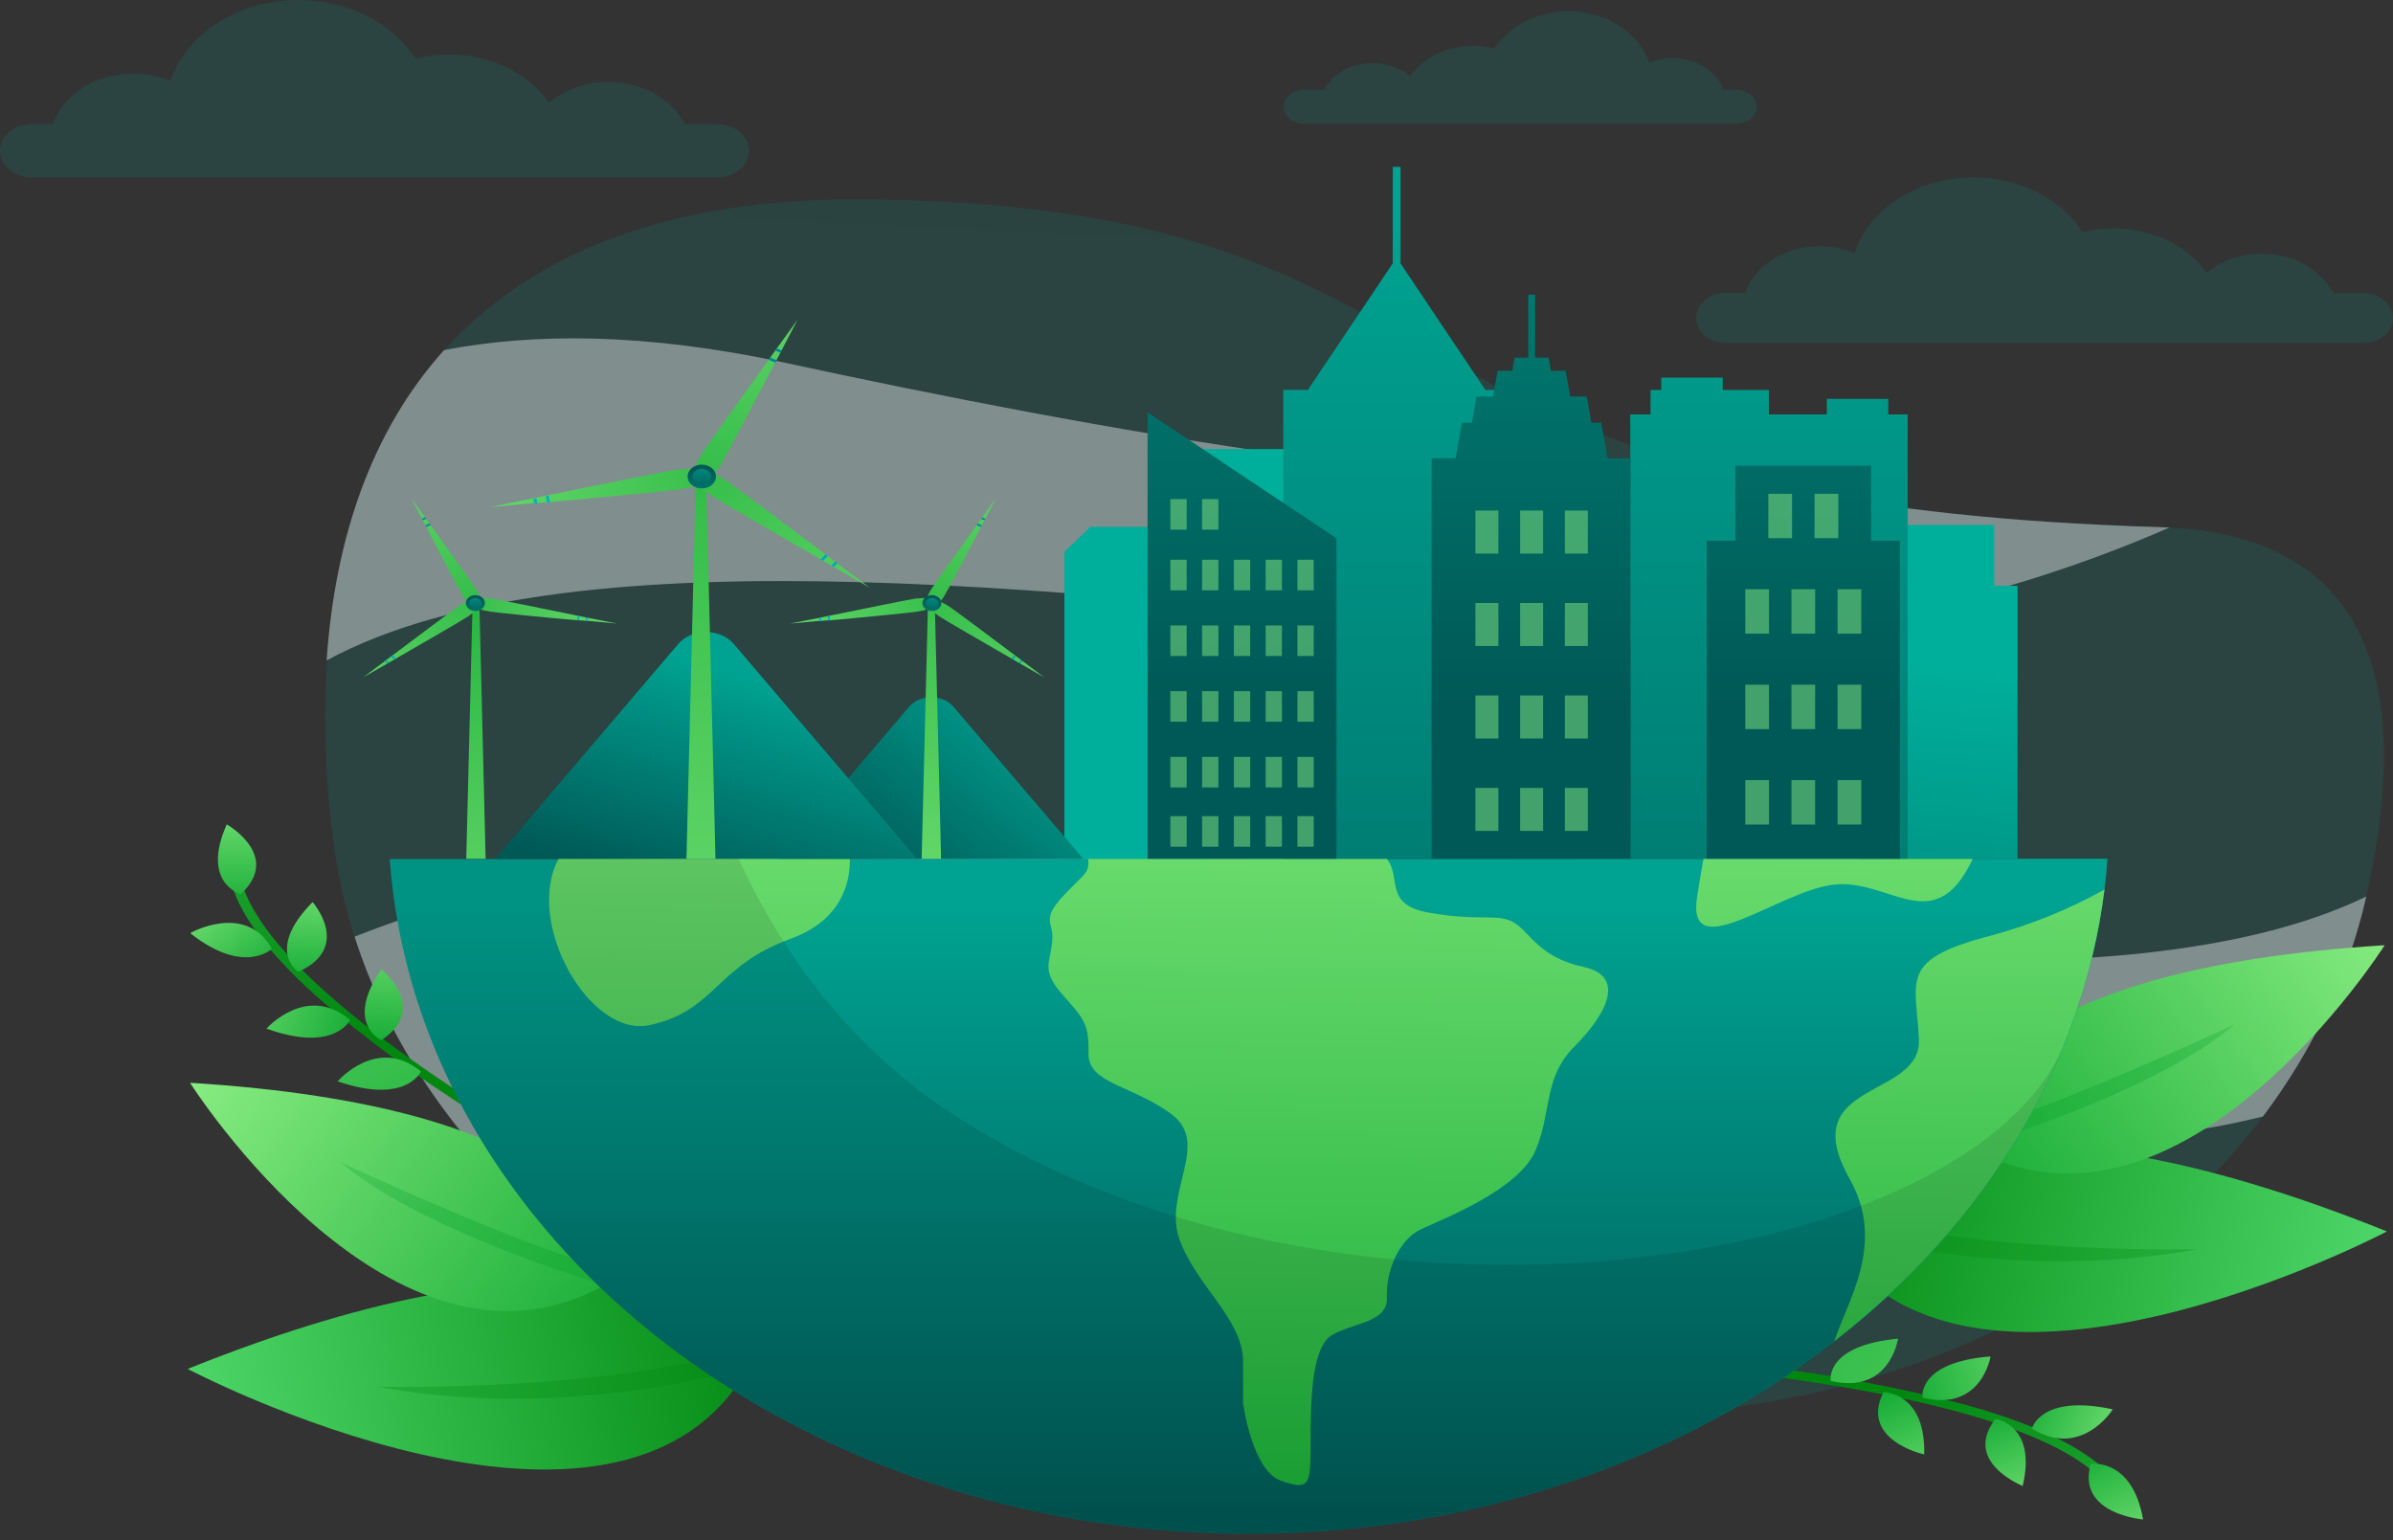 <svg xmlns="http://www.w3.org/2000/svg" width="334" height="215" viewBox="0 0 334 215" fill="none"><rect x="0" y="0" width="334" height="215" fill="#333333" stroke="none"/><path opacity="0.15" d="M330.272 125.126C327.812 136.029 322.921 146.448 315.854 155.839C306.19 168.617 292.814 179.141 276.975 186.427C261.135 193.714 243.348 197.526 225.271 197.51H153.099C138.618 197.507 124.288 195.044 110.979 190.27C97.67 185.497 85.658 178.512 75.672 169.74C74.808 168.946 73.955 168.201 73.111 167.415C61.925 156.89 53.829 144.328 49.464 130.727C48.038 126.211 47.039 121.608 46.476 116.961C46.476 116.842 46.476 116.739 46.429 116.62C45.403 108.507 45.137 100.339 45.632 92.191C46.799 74.973 51.987 60.017 62.023 48.87C73.699 35.897 91.948 28.074 118.061 27.836C119.142 27.836 120.233 27.836 121.333 27.836C193.278 28.74 190.878 56.185 249.8 68.221C263.269 70.974 279.934 72.926 301.427 73.569C301.911 73.569 302.376 73.569 302.859 73.624C332.994 75.251 336.238 98.911 330.272 125.126Z" fill="url(#paint0_linear_5016_1364)"></path><g style="mix-blend-mode:screen" opacity="0.4"><path d="M302.813 73.632C282.43 82.543 250.579 92.072 212.221 88.596C154.001 83.32 80.719 73.125 45.586 92.191C46.753 74.973 51.941 60.017 61.976 48.87C74.307 46.489 89.91 46.386 109.658 50.655C152.455 59.898 208.019 69.999 249.753 68.229C263.222 70.982 279.888 72.934 301.381 73.577C301.865 73.585 302.348 73.609 302.813 73.632Z" fill="white"></path></g><g style="mix-blend-mode:screen" opacity="0.4"><path d="M330.271 125.141C327.809 136.039 322.918 146.453 315.854 155.839C301.114 159.552 281.508 160.917 256.097 156.275C194.046 144.937 125.99 145.167 75.7 169.763C74.837 168.97 73.983 168.224 73.139 167.439C61.953 156.914 53.857 144.352 49.492 130.751C67.068 123.784 111.079 110.256 167.81 121.095C227.642 132.536 296.191 141.613 330.271 125.141Z" fill="white"></path></g><path opacity="0.15" d="M0 21.036C0.007 22.026 0.48 22.974 1.316 23.674C2.152 24.375 3.284 24.773 4.468 24.781H100.116C100.99 24.773 101.843 24.551 102.568 24.141C103.294 23.731 103.859 23.152 104.194 22.477C104.53 21.8 104.62 21.057 104.455 20.338C104.29 19.62 103.876 18.957 103.265 18.434C102.853 18.085 102.362 17.809 101.822 17.621C101.281 17.433 100.701 17.337 100.116 17.339H95.591C94.839 15.873 93.669 14.584 92.183 13.585C90.696 12.586 88.94 11.908 87.067 11.609C85.194 11.31 83.262 11.401 81.44 11.873C79.619 12.345 77.964 13.184 76.621 14.316C74.782 11.69 71.943 9.658 68.558 8.544C65.172 7.43 61.438 7.3 57.954 8.175C56.21 5.451 53.532 3.227 50.265 1.786C46.998 0.346 43.29 -0.244 39.619 0.092C35.948 0.428 32.48 1.675 29.663 3.672C26.845 5.67 24.806 8.326 23.808 11.301C22.28 10.661 20.602 10.311 18.895 10.274C17.186 10.236 15.49 10.514 13.924 11.086C12.359 11.658 10.963 12.512 9.835 13.585C8.707 14.659 7.875 15.927 7.398 17.299H4.553C3.959 17.291 3.37 17.381 2.818 17.565C2.267 17.749 1.765 18.023 1.341 18.37C0.918 18.718 0.581 19.133 0.351 19.59C0.12 20.048 0.001 20.54 0 21.036Z" fill="url(#paint1_linear_5016_1364)"></path><path opacity="0.15" d="M245.196 14.887C245.196 15.518 244.896 16.124 244.363 16.57C243.829 17.017 243.105 17.267 242.351 17.267H181.968C181.413 17.259 180.873 17.116 180.415 16.854C179.956 16.593 179.599 16.224 179.387 15.795C179.175 15.366 179.118 14.894 179.223 14.438C179.328 13.982 179.59 13.562 179.976 13.229C180.506 12.789 181.222 12.541 181.968 12.539H184.814C185.289 11.612 186.028 10.797 186.967 10.165C187.907 9.534 189.017 9.105 190.201 8.916C191.384 8.727 192.606 8.784 193.757 9.082C194.908 9.381 195.954 9.911 196.803 10.626C197.962 8.969 199.756 7.688 201.894 6.99C204.032 6.292 206.389 6.217 208.584 6.778C209.681 5.05 211.373 3.637 213.441 2.722C215.509 1.806 217.857 1.431 220.183 1.643C222.508 1.856 224.704 2.647 226.487 3.915C228.269 5.183 229.556 6.868 230.181 8.754C231.201 8.32 232.329 8.094 233.473 8.095C235.068 8.097 236.619 8.53 237.895 9.331C239.171 10.132 240.102 11.258 240.548 12.539H242.37C243.115 12.543 243.828 12.791 244.356 13.23C244.885 13.669 245.186 14.264 245.196 14.887Z" fill="url(#paint2_linear_5016_1364)"></path><path opacity="0.15" d="M236.742 44.379C236.741 44.838 236.848 45.294 237.058 45.719C237.268 46.144 237.576 46.53 237.965 46.855C238.353 47.18 238.815 47.438 239.323 47.613C239.831 47.789 240.376 47.879 240.925 47.878H329.877C330.978 47.869 332.03 47.496 332.803 46.841C333.577 46.185 334.008 45.3 334.003 44.379C333.998 43.458 333.558 42.577 332.78 41.926C332.002 41.275 330.949 40.907 329.848 40.903H325.646C324.947 39.54 323.858 38.34 322.475 37.411C321.092 36.481 319.458 35.85 317.715 35.572C315.973 35.294 314.175 35.378 312.48 35.816C310.785 36.255 309.245 37.034 307.995 38.087C306.281 35.652 303.639 33.769 300.493 32.74C297.347 31.711 293.88 31.596 290.646 32.414C289.032 29.867 286.54 27.784 283.495 26.434C280.449 25.085 276.99 24.531 273.564 24.845C270.138 25.159 266.903 26.325 264.278 28.194C261.654 30.062 259.76 32.547 258.843 35.326C257.423 34.73 255.864 34.403 254.277 34.367C252.689 34.331 251.111 34.587 249.655 35.117C248.199 35.646 246.899 36.437 245.848 37.433C244.797 38.428 244.02 39.605 243.572 40.88H240.925C240.375 40.877 239.83 40.967 239.321 41.142C238.813 41.317 238.351 41.574 237.962 41.9C237.573 42.225 237.265 42.612 237.056 43.037C236.846 43.462 236.74 43.919 236.742 44.379Z" fill="url(#paint3_linear_5016_1364)"></path><path d="M104.732 190.369C104.637 190.543 104.543 190.718 104.438 190.892C86.416 222.804 26.195 191.083 26.195 191.083C80.924 169.073 98.899 183.085 103.433 188.504C103.939 189.088 104.375 189.712 104.732 190.369Z" fill="url(#paint4_linear_5016_1364)"></path><path style="mix-blend-mode:multiply" opacity="0.3" d="M104.731 190.368C104.636 190.543 104.542 190.718 104.437 190.892C96.223 193.13 75.166 197.716 52.648 193.566C53.161 193.566 82.631 194.312 103.432 188.504C103.938 189.088 104.374 189.712 104.731 190.368Z" fill="url(#paint5_linear_5016_1364)"></path><path d="M85.455 177.182C85.509 177.71 85.509 178.241 85.455 178.769C85.104 178.983 84.743 179.189 84.383 179.387C54.818 195.803 26.523 151.142 26.523 151.142C79.356 154.418 84.999 171.763 85.455 177.182Z" fill="url(#paint6_linear_5016_1364)"></path><path style="mix-blend-mode:multiply" opacity="0.3" d="M85.454 177.182C85.509 177.71 85.509 178.241 85.454 178.769C85.103 178.983 84.743 179.189 84.383 179.388C78.35 177.555 57.606 170.827 47.391 162.146C47.884 162.4 75.068 175.063 85.454 177.182Z" fill="url(#paint7_linear_5016_1364)"></path><path d="M32.589 120.587C32.682 120.579 32.775 120.587 32.864 120.61C32.953 120.634 33.035 120.672 33.105 120.722C33.176 120.772 33.234 120.834 33.276 120.903C33.318 120.973 33.342 121.049 33.348 121.126C34.05 129.172 45.47 140.486 66.461 154.014L66.394 155.458C58.438 150.502 50.985 145.003 44.114 139.018C36.45 132.123 32.343 126.125 31.906 121.19C31.904 121.035 31.974 120.885 32.101 120.772C32.229 120.659 32.404 120.593 32.589 120.587Z" fill="url(#paint8_linear_5016_1364)"></path><path d="M37.937 132.449C37.937 132.449 34.067 136.21 26.555 130.259C26.489 130.235 34.352 125.879 37.937 132.449Z" fill="url(#paint9_linear_5016_1364)"></path><path d="M41.63 135.662C41.63 135.662 36.992 132.639 43.632 125.919C43.632 125.919 49.218 132.258 41.63 135.662Z" fill="url(#paint10_linear_5016_1364)"></path><path d="M33.596 124.808C33.596 124.808 27.999 123.269 31.651 115.073C31.651 115.073 39.41 119.476 33.596 124.808Z" fill="url(#paint11_linear_5016_1364)"></path><path d="M48.852 142.374C48.852 142.374 46.718 147.016 37.195 143.58C37.195 143.557 42.858 137.249 48.852 142.374Z" fill="url(#paint12_linear_5016_1364)"></path><path d="M53.225 145.191C53.225 145.191 48.008 142.898 53.225 135.313C53.215 135.313 59.997 140.74 53.225 145.191Z" fill="url(#paint13_linear_5016_1364)"></path><path d="M58.754 149.555C58.754 149.555 56.715 154.228 47.125 150.943C47.125 150.943 52.636 144.517 58.754 149.555Z" fill="url(#paint14_linear_5016_1364)"></path><path d="M254.617 171.176C254.712 171.361 254.807 171.535 254.902 171.699C272.923 203.611 333.154 171.89 333.154 171.89C278.415 149.88 260.451 163.892 255.917 169.311C255.41 169.895 254.975 170.519 254.617 171.176Z" fill="url(#paint15_linear_5016_1364)"></path><path style="mix-blend-mode:multiply" opacity="0.3" d="M254.617 171.176C254.712 171.361 254.807 171.535 254.902 171.699C263.116 173.937 284.182 178.523 306.7 174.373C306.178 174.373 276.718 175.119 255.917 169.311C255.41 169.895 254.975 170.519 254.617 171.176Z" fill="url(#paint16_linear_5016_1364)"></path><path d="M273.894 157.981C273.837 158.509 273.837 159.04 273.894 159.568C274.255 159.785 274.615 159.991 274.976 160.187C304.541 176.611 332.835 131.941 332.835 131.941C279.993 135.226 274.359 152.562 273.894 157.981Z" fill="url(#paint17_linear_5016_1364)"></path><path style="mix-blend-mode:multiply" opacity="0.3" d="M273.894 157.981C273.837 158.509 273.837 159.04 273.894 159.568C274.255 159.785 274.615 159.991 274.976 160.187C281.008 158.354 301.752 151.626 311.968 142.946C311.474 143.2 284.29 155.863 273.894 157.981Z" fill="url(#paint18_linear_5016_1364)"></path><path d="M295.316 206.816C292.101 202.667 285.044 199.056 274.363 196.097C265.237 193.708 255.895 191.935 246.43 190.797V192.003C272.476 195.415 288.904 200.731 294.14 207.467C294.242 207.591 294.397 207.678 294.573 207.71C294.749 207.743 294.933 207.718 295.088 207.641C295.169 207.6 295.238 207.546 295.293 207.482C295.348 207.418 295.387 207.345 295.408 207.268C295.43 207.192 295.432 207.112 295.416 207.035C295.401 206.957 295.366 206.883 295.316 206.816Z" fill="url(#paint19_linear_5016_1364)"></path><path d="M283.602 199.406C283.602 199.406 284.825 194.55 294.879 196.724C294.908 196.716 290.526 203.706 283.602 199.406Z" fill="url(#paint20_linear_5016_1364)"></path><path d="M278.517 198.057C278.517 198.057 284.341 198.851 282.311 207.42C282.349 207.42 273.831 204.095 278.517 198.057Z" fill="url(#paint21_linear_5016_1364)"></path><path d="M291.812 204.341C291.812 204.341 297.598 203.436 299.116 212.092C299.116 212.092 289.782 211.354 291.812 204.341Z" fill="url(#paint22_linear_5016_1364)"></path><path d="M268.335 195.081C268.335 195.081 267.538 190.154 277.82 189.337C277.858 189.337 276.539 197.16 268.335 195.081Z" fill="url(#paint23_linear_5016_1364)"></path><path d="M262.878 194.336C262.878 194.336 268.769 194.257 268.57 203C268.57 203.064 259.502 201.001 262.878 194.336Z" fill="url(#paint24_linear_5016_1364)"></path><path d="M255.52 192.749C255.52 192.749 254.619 187.837 264.92 186.854C264.92 186.877 263.772 194.724 255.52 192.749Z" fill="url(#paint25_linear_5016_1364)"></path><path d="M294.154 119.865C294.05 121.309 293.917 122.737 293.737 124.157C292.99 130.133 291.606 136.041 289.601 141.811C289.44 142.255 289.288 142.699 289.118 143.144C288.662 144.382 288.178 145.611 287.666 146.833C280.206 164.649 266.899 180.348 249.268 192.131C231.636 203.914 210.394 211.305 187.974 213.457C165.554 215.61 142.863 212.438 122.499 204.303C102.134 196.169 84.92 183.401 72.828 167.462C61.964 153.176 55.622 136.813 54.398 119.912L294.154 119.865Z" fill="url(#paint26_linear_5016_1364)"></path><path d="M110.377 131.028C99.754 134.9 99.896 141.113 90.658 143.096C82.273 144.897 73.158 128.751 77.967 119.865H118.62C118.677 123.015 117.614 128.394 110.377 131.028Z" fill="url(#paint27_linear_5016_1364)"></path><path d="M221.004 134.964C214.886 133.655 213.672 130.291 211.405 128.839C209.138 127.387 206.52 128.688 199.359 127.379C193.07 126.22 195.679 122.499 193.554 119.873H151.839C151.952 120.286 151.95 120.716 151.833 121.129C151.716 121.541 151.488 121.926 151.165 122.253C149.771 123.721 147.02 126.101 146.631 127.688C146.242 129.275 147.153 129.275 146.802 131.925C146.451 134.575 145.408 135.575 148.376 138.931C151.345 142.287 151.99 142.898 151.933 147.103C151.876 151.309 158.146 151.483 163.562 155.569C168.978 159.655 162.339 166.518 164.605 172.945C166.872 179.372 173.503 184.18 173.503 190.02V195.859C173.503 195.859 174.726 205.198 178.738 206.666C182.751 208.134 182.931 207.245 182.931 201.699C182.931 196.153 182.931 188.123 185.89 186.37C188.849 184.616 193.744 184.616 193.573 181.117C193.402 177.618 195.148 173.088 198.316 171.596C201.484 170.105 212.098 166.042 214.364 160.488C216.631 154.934 215.417 150.412 219.781 146.04C224.144 141.668 227.075 136.281 221.004 134.964Z" fill="url(#paint28_linear_5016_1364)"></path><path d="M293.733 124.157C290.706 148.294 277.313 170.692 256.039 187.195C257.794 181.641 263.295 173.619 258.173 164.582C250.32 150.737 268.237 153.474 267.829 145.064C267.421 136.654 264.984 133.956 277.893 130.592C283.505 129.074 288.837 126.908 293.733 124.157Z" fill="url(#paint29_linear_5016_1364)"></path><path d="M237.759 119.873C237.474 121.341 237.209 123.047 236.877 125.141C235.264 135.234 248.534 124.134 256.169 123.459C263.805 122.785 269.838 130.862 275.073 120.436L275.358 119.873H237.759Z" fill="url(#paint30_linear_5016_1364)"></path><path opacity="0.1" d="M133.191 155.68C118.964 146.437 109.393 133.623 103.086 119.873H54.398C55.624 136.771 61.965 153.131 72.828 167.415C84.925 183.348 102.14 196.11 122.503 204.241C142.866 212.372 165.555 215.542 187.972 213.39C210.389 211.237 231.628 203.849 249.259 192.07C266.89 180.291 280.2 164.598 287.666 146.786C272.917 177.928 186.716 190.369 133.191 155.68Z" fill="black"></path><path d="M165.918 62.683H183.333V72.347H187.032V115.692H162.219V72.347H165.918V62.683Z" fill="url(#paint31_linear_5016_1364)"></path><path d="M263.033 73.283H278.342V81.772H281.595V119.865H259.789V81.772H263.033V73.283Z" fill="url(#paint32_linear_5016_1364)"></path><path d="M164.384 73.545L167.808 77.028V82.78V85.272V119.873H148.562V85.272V82.78V77.028L152.186 73.545H164.384Z" fill="url(#paint33_linear_5016_1364)"></path><path d="M230.493 115.667H251.93V79.884H230.493V115.667Z" fill="#88D9F2"></path><path d="M266.256 119.865V57.851H263.552V55.677H254.978V57.851H246.897V54.431H240.447V52.709H231.872V54.431H230.373V57.851H227.547V119.865H266.256Z" fill="url(#paint34_linear_5016_1364)"></path><path d="M210.752 119.865V54.423H207.318L201.124 45.188L195.481 36.769V23.289H194.39V36.769L188.737 45.188L182.543 54.423H179.109V119.865H210.752Z" fill="url(#paint35_linear_5016_1364)"></path><path d="M227.585 119.865V63.984H224.398L223.497 59.009H222.122L221.467 55.343H219.162L218.517 51.757H216.478L216.146 49.924H214.258V41.133H213.3V49.924H211.403L211.071 51.757H209.032L208.387 55.343H206.092L205.428 59.009H204.052L203.161 63.984H199.812V119.865H227.585Z" fill="url(#paint36_linear_5016_1364)"></path><path opacity="0.5" d="M209.136 71.268H205.93V77.274H209.136V71.268Z" fill="#86EB80"></path><path opacity="0.5" d="M215.378 71.268H212.172V77.274H215.378V71.268Z" fill="#86EB80"></path><path opacity="0.5" d="M221.62 71.268H218.414V77.274H221.62V71.268Z" fill="#86EB80"></path><path opacity="0.5" d="M209.136 84.169H205.93V90.175H209.136V84.169Z" fill="#86EB80"></path><path opacity="0.5" d="M215.378 84.169H212.172V90.175H215.378V84.169Z" fill="#86EB80"></path><path opacity="0.5" d="M221.62 84.169H218.414V90.175H221.62V84.169Z" fill="#86EB80"></path><path opacity="0.5" d="M209.136 97.078H205.93V103.084H209.136V97.078Z" fill="#86EB80"></path><path opacity="0.5" d="M215.378 97.078H212.172V103.084H215.378V97.078Z" fill="#86EB80"></path><path opacity="0.5" d="M221.62 97.078H218.414V103.084H221.62V97.078Z" fill="#86EB80"></path><path opacity="0.5" d="M209.136 109.979H205.93V115.985H209.136V109.979Z" fill="#86EB80"></path><path opacity="0.5" d="M215.378 109.979H212.172V115.985H215.378V109.979Z" fill="#86EB80"></path><path opacity="0.5" d="M221.62 109.979H218.414V115.985H221.62V109.979Z" fill="#86EB80"></path><path d="M186.541 119.865V75.14L160.172 57.55V119.865H186.541Z" fill="url(#paint37_linear_5016_1364)"></path><path opacity="0.5" d="M165.628 78.131H163.352V82.4H165.628V78.131Z" fill="#86EB80"></path><path opacity="0.5" d="M170.058 78.131H167.781V82.4H170.058V78.131Z" fill="#86EB80"></path><path opacity="0.5" d="M174.495 78.131H172.219V82.4H174.495V78.131Z" fill="#86EB80"></path><path opacity="0.5" d="M178.925 78.131H176.648V82.4H178.925V78.131Z" fill="#86EB80"></path><path opacity="0.5" d="M183.362 78.131H181.086V82.4H183.362V78.131Z" fill="#86EB80"></path><path opacity="0.5" d="M165.628 69.665H163.352V73.934H165.628V69.665Z" fill="#86EB80"></path><path opacity="0.5" d="M170.058 69.665H167.781V73.934H170.058V69.665Z" fill="#86EB80"></path><path opacity="0.5" d="M165.628 87.303H163.352V91.571H165.628V87.303Z" fill="#86EB80"></path><path opacity="0.5" d="M170.058 87.303H167.781V91.571H170.058V87.303Z" fill="#86EB80"></path><path opacity="0.5" d="M174.495 87.303H172.219V91.571H174.495V87.303Z" fill="#86EB80"></path><path opacity="0.5" d="M178.925 87.303H176.648V91.571H178.925V87.303Z" fill="#86EB80"></path><path opacity="0.5" d="M183.362 87.303H181.086V91.571H183.362V87.303Z" fill="#86EB80"></path><path opacity="0.5" d="M165.628 96.475H163.352V100.743H165.628V96.475Z" fill="#86EB80"></path><path opacity="0.5" d="M170.058 96.475H167.781V100.743H170.058V96.475Z" fill="#86EB80"></path><path opacity="0.5" d="M174.495 96.475H172.219V100.743H174.495V96.475Z" fill="#86EB80"></path><path opacity="0.5" d="M178.925 96.475H176.648V100.743H178.925V96.475Z" fill="#86EB80"></path><path opacity="0.5" d="M183.362 96.475H181.086V100.743H183.362V96.475Z" fill="#86EB80"></path><path opacity="0.5" d="M165.628 105.647H163.352V109.916H165.628V105.647Z" fill="#86EB80"></path><path opacity="0.5" d="M170.058 105.647H167.781V109.916H170.058V105.647Z" fill="#86EB80"></path><path opacity="0.5" d="M174.495 105.647H172.219V109.916H174.495V105.647Z" fill="#86EB80"></path><path opacity="0.5" d="M178.925 105.647H176.648V109.916H178.925V105.647Z" fill="#86EB80"></path><path opacity="0.5" d="M183.362 105.647H181.086V109.916H183.362V105.647Z" fill="#86EB80"></path><path opacity="0.5" d="M165.628 113.922H163.352V118.19H165.628V113.922Z" fill="#86EB80"></path><path opacity="0.5" d="M170.058 113.922H167.781V118.19H170.058V113.922Z" fill="#86EB80"></path><path opacity="0.5" d="M174.495 113.922H172.219V118.19H174.495V113.922Z" fill="#86EB80"></path><path opacity="0.5" d="M178.925 113.922H176.648V118.19H178.925V113.922Z" fill="#86EB80"></path><path opacity="0.5" d="M183.362 113.922H181.086V118.19H183.362V113.922Z" fill="#86EB80"></path><path d="M265.177 119.865V75.489H261.155V64.992H242.223V75.489H238.211V119.865H265.177Z" fill="url(#paint38_linear_5016_1364)"></path><path opacity="0.5" d="M246.904 82.249H243.594V88.454H246.904V82.249Z" fill="#86EB80"></path><path opacity="0.5" d="M253.349 82.249H250.039V88.454H253.349V82.249Z" fill="#86EB80"></path><path opacity="0.5" d="M259.787 82.249H256.477V88.454H259.787V82.249Z" fill="#86EB80"></path><path opacity="0.5" d="M246.904 95.57H243.594V101.775H246.904V95.57Z" fill="#86EB80"></path><path opacity="0.5" d="M253.349 95.57H250.039V101.775H253.349V95.57Z" fill="#86EB80"></path><path opacity="0.5" d="M259.787 95.57H256.477V101.775H259.787V95.57Z" fill="#86EB80"></path><path opacity="0.5" d="M246.904 108.892H243.594V115.097H246.904V108.892Z" fill="#86EB80"></path><path opacity="0.5" d="M253.349 108.892H250.039V115.097H253.349V108.892Z" fill="#86EB80"></path><path opacity="0.5" d="M259.787 108.892H256.477V115.097H259.787V108.892Z" fill="#86EB80"></path><path opacity="0.5" d="M250.123 68.927H246.812V75.124H250.123V68.927Z" fill="#86EB80"></path><path opacity="0.5" d="M256.576 68.927H253.266V75.124H256.576V68.927Z" fill="#86EB80"></path><path d="M108.789 119.873L126.934 98.609C127.287 98.209 127.747 97.884 128.277 97.659C128.808 97.435 129.394 97.318 129.988 97.318C130.583 97.318 131.169 97.435 131.699 97.659C132.23 97.884 132.69 98.209 133.043 98.609L151.188 119.873H108.789Z" fill="url(#paint39_linear_5016_1364)"></path><path d="M69.102 119.873L94.711 89.842C95.152 89.337 95.728 88.926 96.394 88.643C97.06 88.359 97.796 88.212 98.543 88.212C99.29 88.212 100.027 88.359 100.693 88.643C101.359 88.926 101.935 89.337 102.375 89.842L127.985 119.873H69.102Z" fill="url(#paint40_linear_5016_1364)"></path><path d="M99.863 119.873L98.535 65.944H97.14L95.812 119.873H99.863Z" fill="url(#paint41_linear_5016_1364)"></path><path d="M97.576 67.658C96.713 67.936 95.821 68.149 94.911 68.293C93.28 68.539 83.918 69.427 76.775 70.094H76.368L75.002 70.221H74.594L68.391 70.784L74.452 69.538L74.85 69.459L76.187 69.181L76.586 69.102C83.567 67.674 92.71 65.817 94.351 65.571C95.177 65.47 96.011 65.417 96.846 65.413H97.026L97.197 66.103L97.576 67.658Z" fill="url(#paint42_linear_5016_1364)"></path><path d="M111.325 44.617L109.077 48.933L108.916 49.242L108.365 50.298L108.195 50.615C105.283 56.169 101.299 63.77 100.54 65.008C100.286 65.405 100.004 65.789 99.696 66.158C99.506 66.396 99.298 66.634 99.079 66.88L98.51 66.658L97.211 66.142L96.68 65.928C96.737 65.761 96.803 65.611 96.86 65.46C97.085 64.883 97.36 64.321 97.685 63.778C98.472 62.508 103.566 55.383 107.303 50.187C107.379 50.091 107.445 49.988 107.512 49.893L108.223 48.909L108.432 48.616L111.325 44.617Z" fill="url(#paint43_linear_5016_1364)"></path><path d="M121.409 82.034L116.344 79.13L116.003 78.932L114.874 78.281L114.542 78.083C108.614 74.671 100.808 70.149 99.499 69.292C98.822 68.801 98.189 68.271 97.602 67.705L98.55 66.666L99.204 65.92L99.736 66.166C100.35 66.467 100.937 66.807 101.49 67.181C102.799 68.046 109.866 73.338 115.215 77.369L115.528 77.599L116.543 78.392L116.847 78.623L121.409 82.034Z" fill="url(#paint44_linear_5016_1364)"></path><path d="M99.933 66.515C99.933 66.843 99.817 67.164 99.599 67.436C99.382 67.709 99.072 67.922 98.71 68.047C98.347 68.173 97.949 68.206 97.564 68.142C97.18 68.078 96.827 67.92 96.549 67.688C96.272 67.456 96.083 67.16 96.007 66.839C95.93 66.517 95.97 66.184 96.12 65.881C96.27 65.578 96.524 65.319 96.85 65.136C97.176 64.954 97.559 64.857 97.951 64.857C98.477 64.857 98.981 65.032 99.353 65.343C99.725 65.654 99.933 66.075 99.933 66.515Z" fill="url(#paint45_linear_5016_1364)"></path><path d="M97.954 67.594C98.666 67.594 99.244 67.111 99.244 66.515C99.244 65.919 98.666 65.436 97.954 65.436C97.242 65.436 96.664 65.919 96.664 66.515C96.664 67.111 97.242 67.594 97.954 67.594Z" fill="url(#paint46_linear_5016_1364)"></path><path d="M74.852 69.538L74.453 69.618C74.453 69.848 74.548 70.07 74.595 70.3H75.003C74.937 70.022 74.937 69.768 74.852 69.538ZM116.586 78.369C116.415 78.559 116.235 78.742 116.045 78.932L116.387 79.131L116.89 78.599L116.586 78.369ZM108.249 48.941L108.96 49.242L109.121 48.933C108.903 48.83 108.685 48.735 108.457 48.648L108.249 48.941Z" fill="url(#paint47_linear_5016_1364)"></path><path d="M76.586 69.181L76.188 69.26C76.235 69.554 76.292 69.847 76.368 70.133H76.776C76.7 69.768 76.633 69.49 76.586 69.181ZM115.219 77.369C115.001 77.615 114.773 77.853 114.545 78.083L114.877 78.281C115.105 78.059 115.314 77.829 115.532 77.599L115.219 77.369ZM107.289 50.218C107.593 50.345 107.906 50.472 108.238 50.615L108.408 50.297C108.124 50.162 107.83 50.043 107.536 49.924C107.432 50.02 107.365 50.123 107.289 50.218Z" fill="url(#paint48_linear_5016_1364)"></path><path d="M131.353 119.873L130.462 83.804H129.532L128.641 119.873H131.353Z" fill="url(#paint49_linear_5016_1364)"></path><path d="M129.824 84.946C129.246 85.133 128.649 85.276 128.041 85.374C126.95 85.533 120.69 86.168 115.909 86.58H115.634L114.686 86.66H114.411L110.266 87.041L114.316 86.247L114.581 86.192L115.473 86.009L115.748 85.954C120.415 84.994 126.533 83.756 127.633 83.573C128.182 83.505 128.737 83.471 129.293 83.47H129.416L129.53 83.93L129.824 84.946Z" fill="url(#paint50_linear_5016_1364)"></path><path d="M139.011 69.538C139.011 69.538 138.385 70.76 137.512 72.426C137.472 72.493 137.437 72.562 137.408 72.632C137.284 72.862 137.161 73.093 137.038 73.339L136.924 73.545C135.027 77.266 132.314 82.344 131.793 83.193C131.622 83.467 131.432 83.732 131.223 83.986C131.1 84.145 130.958 84.312 130.816 84.478L130.436 84.328L129.564 83.978L129.203 83.836C129.251 83.725 129.288 83.621 129.326 83.526C129.478 83.139 129.665 82.763 129.886 82.4C130.408 81.55 133.813 76.782 136.317 73.307L136.459 73.109C136.62 72.886 136.772 72.664 136.934 72.45L137.076 72.26L139.011 69.538Z" fill="url(#paint51_linear_5016_1364)"></path><path d="M145.765 94.563C145.651 94.507 144.266 93.706 142.379 92.619L142.151 92.492L141.392 92.056L141.165 91.921C137.2 89.636 131.983 86.621 131.11 86.042C130.651 85.721 130.22 85.374 129.82 85.002L130.437 84.304L130.873 83.804L131.224 83.963C131.647 84.161 132.053 84.384 132.438 84.629C133.311 85.209 138.044 88.747 141.62 91.445L141.828 91.596L142.511 92.111L142.711 92.262L145.765 94.563Z" fill="url(#paint52_linear_5016_1364)"></path><path d="M131.398 84.185C131.398 84.405 131.32 84.62 131.174 84.803C131.027 84.986 130.819 85.128 130.576 85.212C130.333 85.296 130.065 85.317 129.808 85.274C129.55 85.23 129.313 85.124 129.128 84.968C128.942 84.811 128.817 84.613 128.767 84.397C128.716 84.181 128.744 83.957 128.846 83.754C128.948 83.552 129.12 83.379 129.339 83.258C129.559 83.136 129.817 83.073 130.08 83.074C130.43 83.076 130.765 83.194 131.012 83.402C131.259 83.611 131.398 83.892 131.398 84.185Z" fill="url(#paint53_linear_5016_1364)"></path><path d="M130.082 84.906C130.559 84.906 130.945 84.583 130.945 84.184C130.945 83.786 130.559 83.462 130.082 83.462C129.605 83.462 129.219 83.786 129.219 84.184C129.219 84.583 129.605 84.906 130.082 84.906Z" fill="url(#paint54_linear_5016_1364)"></path><path d="M114.617 86.208L114.352 86.264C114.352 86.414 114.418 86.565 114.446 86.716H114.721C114.684 86.525 114.646 86.367 114.617 86.208ZM142.513 92.111L142.152 92.492L142.38 92.619L142.712 92.262L142.513 92.111ZM136.936 72.426L137.41 72.633C137.439 72.562 137.474 72.493 137.514 72.426C137.373 72.357 137.227 72.293 137.078 72.236L136.936 72.426Z" fill="url(#paint55_linear_5016_1364)"></path><path d="M115.783 85.97L115.508 86.025C115.508 86.216 115.584 86.414 115.631 86.604H115.906C115.859 86.374 115.811 86.176 115.783 85.97ZM141.62 91.444C141.478 91.603 141.326 91.77 141.165 91.92L141.393 92.055C141.545 91.904 141.687 91.754 141.829 91.595L141.62 91.444ZM136.318 73.283L136.925 73.545L137.039 73.338L136.46 73.085L136.318 73.283Z" fill="url(#paint56_linear_5016_1364)"></path><path d="M65.078 119.873L65.97 83.804H66.899L67.781 119.873H65.078Z" fill="url(#paint57_linear_5016_1364)"></path><path d="M66.609 84.946C67.184 85.133 67.778 85.276 68.383 85.374C69.483 85.533 75.744 86.168 80.524 86.58H80.79L81.738 86.66H82.004L86.158 87.041L82.099 86.247L81.833 86.192L80.941 86.009L80.676 85.954C76.009 84.994 69.882 83.756 68.791 83.573C68.238 83.505 67.68 83.471 67.122 83.47H67.008L66.884 83.93L66.609 84.946Z" fill="url(#paint58_linear_5016_1364)"></path><path d="M57.406 69.538L58.905 72.426L59.019 72.632L59.389 73.339C59.389 73.402 59.455 73.474 59.493 73.545C61.39 77.266 64.112 82.344 64.634 83.193C64.801 83.467 64.988 83.732 65.194 83.986L65.611 84.478L65.99 84.328L66.853 83.978L67.214 83.836C67.214 83.725 67.129 83.621 67.091 83.526C66.946 83.138 66.762 82.761 66.54 82.4C66.019 81.55 62.604 76.782 60.109 73.307L59.967 73.109L59.493 72.45L59.351 72.26L57.406 69.538Z" fill="url(#paint59_linear_5016_1364)"></path><path d="M50.664 94.563L54.069 92.619L54.297 92.492L55.056 92.056L55.274 91.921C59.239 89.636 64.465 86.621 65.338 86.042C65.794 85.719 66.225 85.372 66.627 85.002L66.011 84.304L65.575 83.804L65.214 83.963C64.794 84.161 64.392 84.384 64.01 84.629C63.137 85.209 58.404 88.747 54.828 91.445L54.619 91.596L53.936 92.111L53.737 92.262L50.664 94.563Z" fill="url(#paint60_linear_5016_1364)"></path><path d="M65.023 84.185C65.023 84.405 65.101 84.62 65.247 84.802C65.393 84.985 65.6 85.127 65.843 85.211C66.086 85.295 66.353 85.317 66.61 85.275C66.868 85.232 67.105 85.126 67.29 84.971C67.476 84.815 67.603 84.617 67.654 84.402C67.705 84.186 67.679 83.963 67.578 83.76C67.478 83.557 67.308 83.383 67.089 83.261C66.871 83.139 66.614 83.074 66.351 83.074C65.999 83.074 65.661 83.191 65.412 83.4C65.163 83.608 65.023 83.89 65.023 84.185Z" fill="url(#paint61_linear_5016_1364)"></path><path d="M66.347 84.906C66.824 84.906 67.211 84.583 67.211 84.184C67.211 83.786 66.824 83.462 66.347 83.462C65.871 83.462 65.484 83.786 65.484 84.184C65.484 84.583 65.871 84.906 66.347 84.906Z" fill="url(#paint62_linear_5016_1364)"></path><path d="M81.702 86.684H81.967C81.967 86.533 82.034 86.382 82.062 86.232L81.796 86.176C81.768 86.367 81.74 86.525 81.702 86.684ZM53.711 92.238L54.043 92.595L54.271 92.468L53.91 92.087L53.711 92.238ZM59.345 72.212C59.193 72.269 59.044 72.333 58.899 72.402L59.013 72.609L59.487 72.402L59.345 72.212Z" fill="url(#paint63_linear_5016_1364)"></path><path d="M80.517 86.581H80.782C80.782 86.39 80.877 86.192 80.906 86.001L80.64 85.946C80.621 86.176 80.564 86.374 80.517 86.581ZM54.594 91.595C54.736 91.754 54.878 91.904 55.03 92.055L55.248 91.92C55.096 91.77 54.945 91.603 54.802 91.444L54.594 91.595ZM59.962 73.085C59.763 73.164 59.573 73.251 59.384 73.338C59.384 73.402 59.45 73.473 59.488 73.545L60.105 73.283L59.962 73.085Z" fill="url(#paint64_linear_5016_1364)"></path><defs><linearGradient id="paint0_linear_5016_1364" x1="207.629" y1="-168.14" x2="197.557" y2="40.873" gradientUnits="userSpaceOnUse"><stop stop-color="#005956"></stop><stop offset="1" stop-color="#00A291"></stop></linearGradient><linearGradient id="paint1_linear_5016_1364" x1="63.911" y1="-199.298" x2="58.419" y2="-50.531" gradientUnits="userSpaceOnUse"><stop stop-color="#005956"></stop><stop offset="1" stop-color="#00A291"></stop></linearGradient><linearGradient id="paint2_linear_5016_1364" x1="200.113" y1="-213.825" x2="205.904" y2="-56.89" gradientUnits="userSpaceOnUse"><stop stop-color="#005956"></stop><stop offset="1" stop-color="#00A291"></stop></linearGradient><linearGradient id="paint3_linear_5016_1364" x1="298.841" y1="-210.898" x2="293.349" y2="-62.131" gradientUnits="userSpaceOnUse"><stop stop-color="#005956"></stop><stop offset="1" stop-color="#00A291"></stop></linearGradient><linearGradient id="paint4_linear_5016_1364" x1="5.358" y1="200.978" x2="109.399" y2="182.237" gradientUnits="userSpaceOnUse"><stop stop-color="#62EB80"></stop><stop offset="1" stop-color="#008710"></stop></linearGradient><linearGradient id="paint5_linear_5016_1364" x1="122.402" y1="180.149" x2="99.715" y2="189.114" gradientUnits="userSpaceOnUse"><stop stop-color="#62EB80"></stop><stop offset="1" stop-color="#008710"></stop></linearGradient><linearGradient id="paint6_linear_5016_1364" x1="27.736" y1="151.289" x2="93.165" y2="200.101" gradientUnits="userSpaceOnUse"><stop stop-color="#86EB80"></stop><stop offset="1" stop-color="#009F27"></stop></linearGradient><linearGradient id="paint7_linear_5016_1364" x1="29.961" y1="110.397" x2="56.513" y2="172.029" gradientUnits="userSpaceOnUse"><stop stop-color="#86EB80"></stop><stop offset="1" stop-color="#009F27"></stop></linearGradient><linearGradient id="paint8_linear_5016_1364" x1="31.871" y1="49.389" x2="44.703" y2="146.219" gradientUnits="userSpaceOnUse"><stop stop-color="#62EB80"></stop><stop offset="1" stop-color="#008710"></stop></linearGradient><linearGradient id="paint9_linear_5016_1364" x1="24.6" y1="125.057" x2="36.615" y2="140.87" gradientUnits="userSpaceOnUse"><stop stop-color="#86EB80"></stop><stop offset="1" stop-color="#009F27"></stop></linearGradient><linearGradient id="paint10_linear_5016_1364" x1="42.786" y1="120.692" x2="42.288" y2="140.329" gradientUnits="userSpaceOnUse"><stop stop-color="#86EB80"></stop><stop offset="1" stop-color="#009F27"></stop></linearGradient><linearGradient id="paint11_linear_5016_1364" x1="32.234" y1="109.302" x2="32.759" y2="130.568" gradientUnits="userSpaceOnUse"><stop stop-color="#86EB80"></stop><stop offset="1" stop-color="#009F27"></stop></linearGradient><linearGradient id="paint12_linear_5016_1364" x1="26.258" y1="139.432" x2="53.075" y2="148.29" gradientUnits="userSpaceOnUse"><stop stop-color="#86EB80"></stop><stop offset="1" stop-color="#009F27"></stop></linearGradient><linearGradient id="paint13_linear_5016_1364" x1="53.519" y1="127.136" x2="53.065" y2="149.351" gradientUnits="userSpaceOnUse"><stop stop-color="#86EB80"></stop><stop offset="1" stop-color="#009F27"></stop></linearGradient><linearGradient id="paint14_linear_5016_1364" x1="12.362" y1="87.303" x2="65.974" y2="201.005" gradientUnits="userSpaceOnUse"><stop stop-color="#86EB80"></stop><stop offset="1" stop-color="#009F27"></stop></linearGradient><linearGradient id="paint15_linear_5016_1364" x1="353.94" y1="178.911" x2="250.248" y2="159.776" gradientUnits="userSpaceOnUse"><stop stop-color="#62EB80"></stop><stop offset="1" stop-color="#008710"></stop></linearGradient><linearGradient id="paint16_linear_5016_1364" x1="236.956" y1="160.948" x2="259.634" y2="169.913" gradientUnits="userSpaceOnUse"><stop stop-color="#62EB80"></stop><stop offset="1" stop-color="#008710"></stop></linearGradient><linearGradient id="paint17_linear_5016_1364" x1="331.837" y1="129.272" x2="266.335" y2="177.747" gradientUnits="userSpaceOnUse"><stop stop-color="#86EB80"></stop><stop offset="1" stop-color="#009F27"></stop></linearGradient><linearGradient id="paint18_linear_5016_1364" x1="329.793" y1="88.47" x2="303.093" y2="149.9" gradientUnits="userSpaceOnUse"><stop stop-color="#86EB80"></stop><stop offset="1" stop-color="#009F27"></stop></linearGradient><linearGradient id="paint19_linear_5016_1364" x1="336.793" y1="270.159" x2="280.455" y2="183.81" gradientUnits="userSpaceOnUse"><stop stop-color="#62EB80"></stop><stop offset="1" stop-color="#008710"></stop></linearGradient><linearGradient id="paint20_linear_5016_1364" x1="299.385" y1="201.221" x2="279.439" y2="193.098" gradientUnits="userSpaceOnUse"><stop stop-color="#86EB80"></stop><stop offset="1" stop-color="#009F27"></stop></linearGradient><linearGradient id="paint21_linear_5016_1364" x1="286.033" y1="212.377" x2="278.038" y2="193.794" gradientUnits="userSpaceOnUse"><stop stop-color="#86EB80"></stop><stop offset="1" stop-color="#009F27"></stop></linearGradient><linearGradient id="paint22_linear_5016_1364" x1="301.839" y1="218.058" x2="292.023" y2="198.252" gradientUnits="userSpaceOnUse"><stop stop-color="#86EB80"></stop><stop offset="1" stop-color="#009F27"></stop></linearGradient><linearGradient id="paint23_linear_5016_1364" x1="289.654" y1="189.347" x2="262.49" y2="197.145" gradientUnits="userSpaceOnUse"><stop stop-color="#86EB80"></stop><stop offset="1" stop-color="#009F27"></stop></linearGradient><linearGradient id="paint24_linear_5016_1364" x1="272.964" y1="211.089" x2="263.791" y2="190.093" gradientUnits="userSpaceOnUse"><stop stop-color="#86EB80"></stop><stop offset="1" stop-color="#009F27"></stop></linearGradient><linearGradient id="paint25_linear_5016_1364" x1="329.168" y1="226.424" x2="219.329" y2="144.441" gradientUnits="userSpaceOnUse"><stop stop-color="#86EB80"></stop><stop offset="1" stop-color="#009F27"></stop></linearGradient><linearGradient id="paint26_linear_5016_1364" x1="174.272" y1="212.41" x2="174.272" y2="126.006" gradientUnits="userSpaceOnUse"><stop stop-color="#005956"></stop><stop offset="1" stop-color="#00A291"></stop></linearGradient><linearGradient id="paint27_linear_5016_1364" x1="98.293" y1="85.065" x2="96.395" y2="239.198" gradientUnits="userSpaceOnUse"><stop stop-color="#86EB80"></stop><stop offset="1" stop-color="#009F27"></stop></linearGradient><linearGradient id="paint28_linear_5016_1364" x1="186.27" y1="86.153" x2="184.378" y2="240.277" gradientUnits="userSpaceOnUse"><stop stop-color="#86EB80"></stop><stop offset="1" stop-color="#009F27"></stop></linearGradient><linearGradient id="paint29_linear_5016_1364" x1="275.91" y1="87.255" x2="274.012" y2="241.38" gradientUnits="userSpaceOnUse"><stop stop-color="#86EB80"></stop><stop offset="1" stop-color="#009F27"></stop></linearGradient><linearGradient id="paint30_linear_5016_1364" x1="256.682" y1="87.017" x2="254.783" y2="241.142" gradientUnits="userSpaceOnUse"><stop stop-color="#86EB80"></stop><stop offset="1" stop-color="#009F27"></stop></linearGradient><linearGradient id="paint31_linear_5016_1364" x1="174.625" y1="223.677" x2="174.625" y2="170.938" gradientUnits="userSpaceOnUse"><stop stop-color="#005956"></stop><stop offset="1" stop-color="#00AF9B"></stop></linearGradient><linearGradient id="paint32_linear_5016_1364" x1="256.706" y1="193.272" x2="267.376" y2="92.451" gradientUnits="userSpaceOnUse"><stop stop-color="#005956"></stop><stop offset="1" stop-color="#00AF9B"></stop></linearGradient><linearGradient id="paint33_linear_5016_1364" x1="158.18" y1="202.135" x2="158.18" y2="160.338" gradientUnits="userSpaceOnUse"><stop stop-color="#005956"></stop><stop offset="1" stop-color="#00AF9B"></stop></linearGradient><linearGradient id="paint34_linear_5016_1364" x1="246.897" y1="210.664" x2="246.897" y2="30.827" gradientUnits="userSpaceOnUse"><stop stop-color="#005956"></stop><stop offset="1" stop-color="#00A291"></stop></linearGradient><linearGradient id="paint35_linear_5016_1364" x1="194.931" y1="210.664" x2="194.931" y2="30.827" gradientUnits="userSpaceOnUse"><stop stop-color="#005956"></stop><stop offset="1" stop-color="#00A291"></stop></linearGradient><linearGradient id="paint36_linear_5016_1364" x1="213.699" y1="98.458" x2="213.699" y2="-36.003" gradientUnits="userSpaceOnUse"><stop stop-color="#005956"></stop><stop offset="1" stop-color="#00A291"></stop></linearGradient><linearGradient id="paint37_linear_5016_1364" x1="173.356" y1="98.459" x2="173.356" y2="-36.003" gradientUnits="userSpaceOnUse"><stop stop-color="#005956"></stop><stop offset="1" stop-color="#00A291"></stop></linearGradient><linearGradient id="paint38_linear_5016_1364" x1="251.689" y1="98.458" x2="251.689" y2="-36.003" gradientUnits="userSpaceOnUse"><stop stop-color="#005956"></stop><stop offset="1" stop-color="#00A291"></stop></linearGradient><linearGradient id="paint39_linear_5016_1364" x1="122.495" y1="123.792" x2="143.773" y2="97.032" gradientUnits="userSpaceOnUse"><stop stop-color="#005956"></stop><stop offset="1" stop-color="#00A291"></stop></linearGradient><linearGradient id="paint40_linear_5016_1364" x1="96.201" y1="125.435" x2="105.358" y2="94.737" gradientUnits="userSpaceOnUse"><stop stop-color="#005956"></stop><stop offset="1" stop-color="#00A291"></stop></linearGradient><linearGradient id="paint41_linear_5016_1364" x1="97.833" y1="175.817" x2="97.833" y2="-0.981" gradientUnits="userSpaceOnUse"><stop stop-color="#86EB80"></stop><stop offset="1" stop-color="#009F27"></stop></linearGradient><linearGradient id="paint42_linear_5016_1364" x1="43.947" y1="76.457" x2="136.713" y2="51.655" gradientUnits="userSpaceOnUse"><stop stop-color="#86EB80"></stop><stop offset="1" stop-color="#009F27"></stop></linearGradient><linearGradient id="paint43_linear_5016_1364" x1="123.153" y1="19.957" x2="92.933" y2="99.811" gradientUnits="userSpaceOnUse"><stop stop-color="#86EB80"></stop><stop offset="1" stop-color="#009F27"></stop></linearGradient><linearGradient id="paint44_linear_5016_1364" x1="151.012" y1="109.63" x2="77.947" y2="22.283" gradientUnits="userSpaceOnUse"><stop stop-color="#86EB80"></stop><stop offset="1" stop-color="#009F27"></stop></linearGradient><linearGradient id="paint45_linear_5016_1364" x1="97.97" y1="65.468" x2="97.877" y2="73.157" gradientUnits="userSpaceOnUse"><stop stop-color="#005956"></stop><stop offset="1" stop-color="#00A291"></stop></linearGradient><linearGradient id="paint46_linear_5016_1364" x1="97.954" y1="69.181" x2="97.954" y2="63.206" gradientUnits="userSpaceOnUse"><stop stop-color="#005956"></stop><stop offset="1" stop-color="#00A291"></stop></linearGradient><linearGradient id="paint47_linear_5016_1364" x1="93.974" y1="77.346" x2="104.874" y2="47.36" gradientUnits="userSpaceOnUse"><stop stop-color="#00B1C9"></stop><stop offset="1" stop-color="#007EA4"></stop></linearGradient><linearGradient id="paint48_linear_5016_1364" x1="94.2" y1="76.615" x2="104.327" y2="48.77" gradientUnits="userSpaceOnUse"><stop stop-color="#00B1C9"></stop><stop offset="1" stop-color="#007EA4"></stop></linearGradient><linearGradient id="paint49_linear_5016_1364" x1="129.997" y1="152.57" x2="129.997" y2="31.581" gradientUnits="userSpaceOnUse"><stop stop-color="#86EB80"></stop><stop offset="1" stop-color="#009F27"></stop></linearGradient><linearGradient id="paint50_linear_5016_1364" x1="93.951" y1="90.833" x2="155.996" y2="74.243" gradientUnits="userSpaceOnUse"><stop stop-color="#86EB80"></stop><stop offset="1" stop-color="#009F27"></stop></linearGradient><linearGradient id="paint51_linear_5016_1364" x1="146.931" y1="53.043" x2="126.719" y2="106.459" gradientUnits="userSpaceOnUse"><stop stop-color="#86EB80"></stop><stop offset="1" stop-color="#009F27"></stop></linearGradient><linearGradient id="paint52_linear_5016_1364" x1="165.56" y1="113.018" x2="116.697" y2="54.603" gradientUnits="userSpaceOnUse"><stop stop-color="#86EB80"></stop><stop offset="1" stop-color="#009F27"></stop></linearGradient><linearGradient id="paint53_linear_5016_1364" x1="130.089" y1="83.487" x2="130.023" y2="88.629" gradientUnits="userSpaceOnUse"><stop stop-color="#005956"></stop><stop offset="1" stop-color="#00A291"></stop></linearGradient><linearGradient id="paint54_linear_5016_1364" x1="130.082" y1="85.97" x2="130.082" y2="81.971" gradientUnits="userSpaceOnUse"><stop stop-color="#005956"></stop><stop offset="1" stop-color="#00A291"></stop></linearGradient><linearGradient id="paint55_linear_5016_1364" x1="127.413" y1="91.429" x2="134.703" y2="71.374" gradientUnits="userSpaceOnUse"><stop stop-color="#00B1C9"></stop><stop offset="1" stop-color="#007EA4"></stop></linearGradient><linearGradient id="paint56_linear_5016_1364" x1="127.563" y1="90.944" x2="134.338" y2="72.314" gradientUnits="userSpaceOnUse"><stop stop-color="#00B1C9"></stop><stop offset="1" stop-color="#007EA4"></stop></linearGradient><linearGradient id="paint57_linear_5016_1364" x1="66.434" y1="159.648" x2="66.434" y2="51.44" gradientUnits="userSpaceOnUse"><stop stop-color="#86EB80"></stop><stop offset="1" stop-color="#009F27"></stop></linearGradient><linearGradient id="paint58_linear_5016_1364" x1="102.482" y1="90.833" x2="40.438" y2="74.243" gradientUnits="userSpaceOnUse"><stop stop-color="#86EB80"></stop><stop offset="1" stop-color="#009F27"></stop></linearGradient><linearGradient id="paint59_linear_5016_1364" x1="49.505" y1="53.043" x2="69.709" y2="106.457" gradientUnits="userSpaceOnUse"><stop stop-color="#86EB80"></stop><stop offset="1" stop-color="#009F27"></stop></linearGradient><linearGradient id="paint60_linear_5016_1364" x1="30.869" y1="113.018" x2="79.732" y2="54.603" gradientUnits="userSpaceOnUse"><stop stop-color="#86EB80"></stop><stop offset="1" stop-color="#009F27"></stop></linearGradient><linearGradient id="paint61_linear_5016_1364" x1="66.342" y1="83.487" x2="66.408" y2="88.629" gradientUnits="userSpaceOnUse"><stop stop-color="#005956"></stop><stop offset="1" stop-color="#00A291"></stop></linearGradient><linearGradient id="paint62_linear_5016_1364" x1="66.357" y1="85.97" x2="66.357" y2="81.971" gradientUnits="userSpaceOnUse"><stop stop-color="#005956"></stop><stop offset="1" stop-color="#00A291"></stop></linearGradient><linearGradient id="paint63_linear_5016_1364" x1="69.02" y1="91.429" x2="61.722" y2="71.373" gradientUnits="userSpaceOnUse"><stop stop-color="#00B1C9"></stop><stop offset="1" stop-color="#007EA4"></stop></linearGradient><linearGradient id="paint64_linear_5016_1364" x1="68.859" y1="90.944" x2="62.085" y2="72.314" gradientUnits="userSpaceOnUse"><stop stop-color="#00B1C9"></stop><stop offset="1" stop-color="#007EA4"></stop></linearGradient></defs></svg>